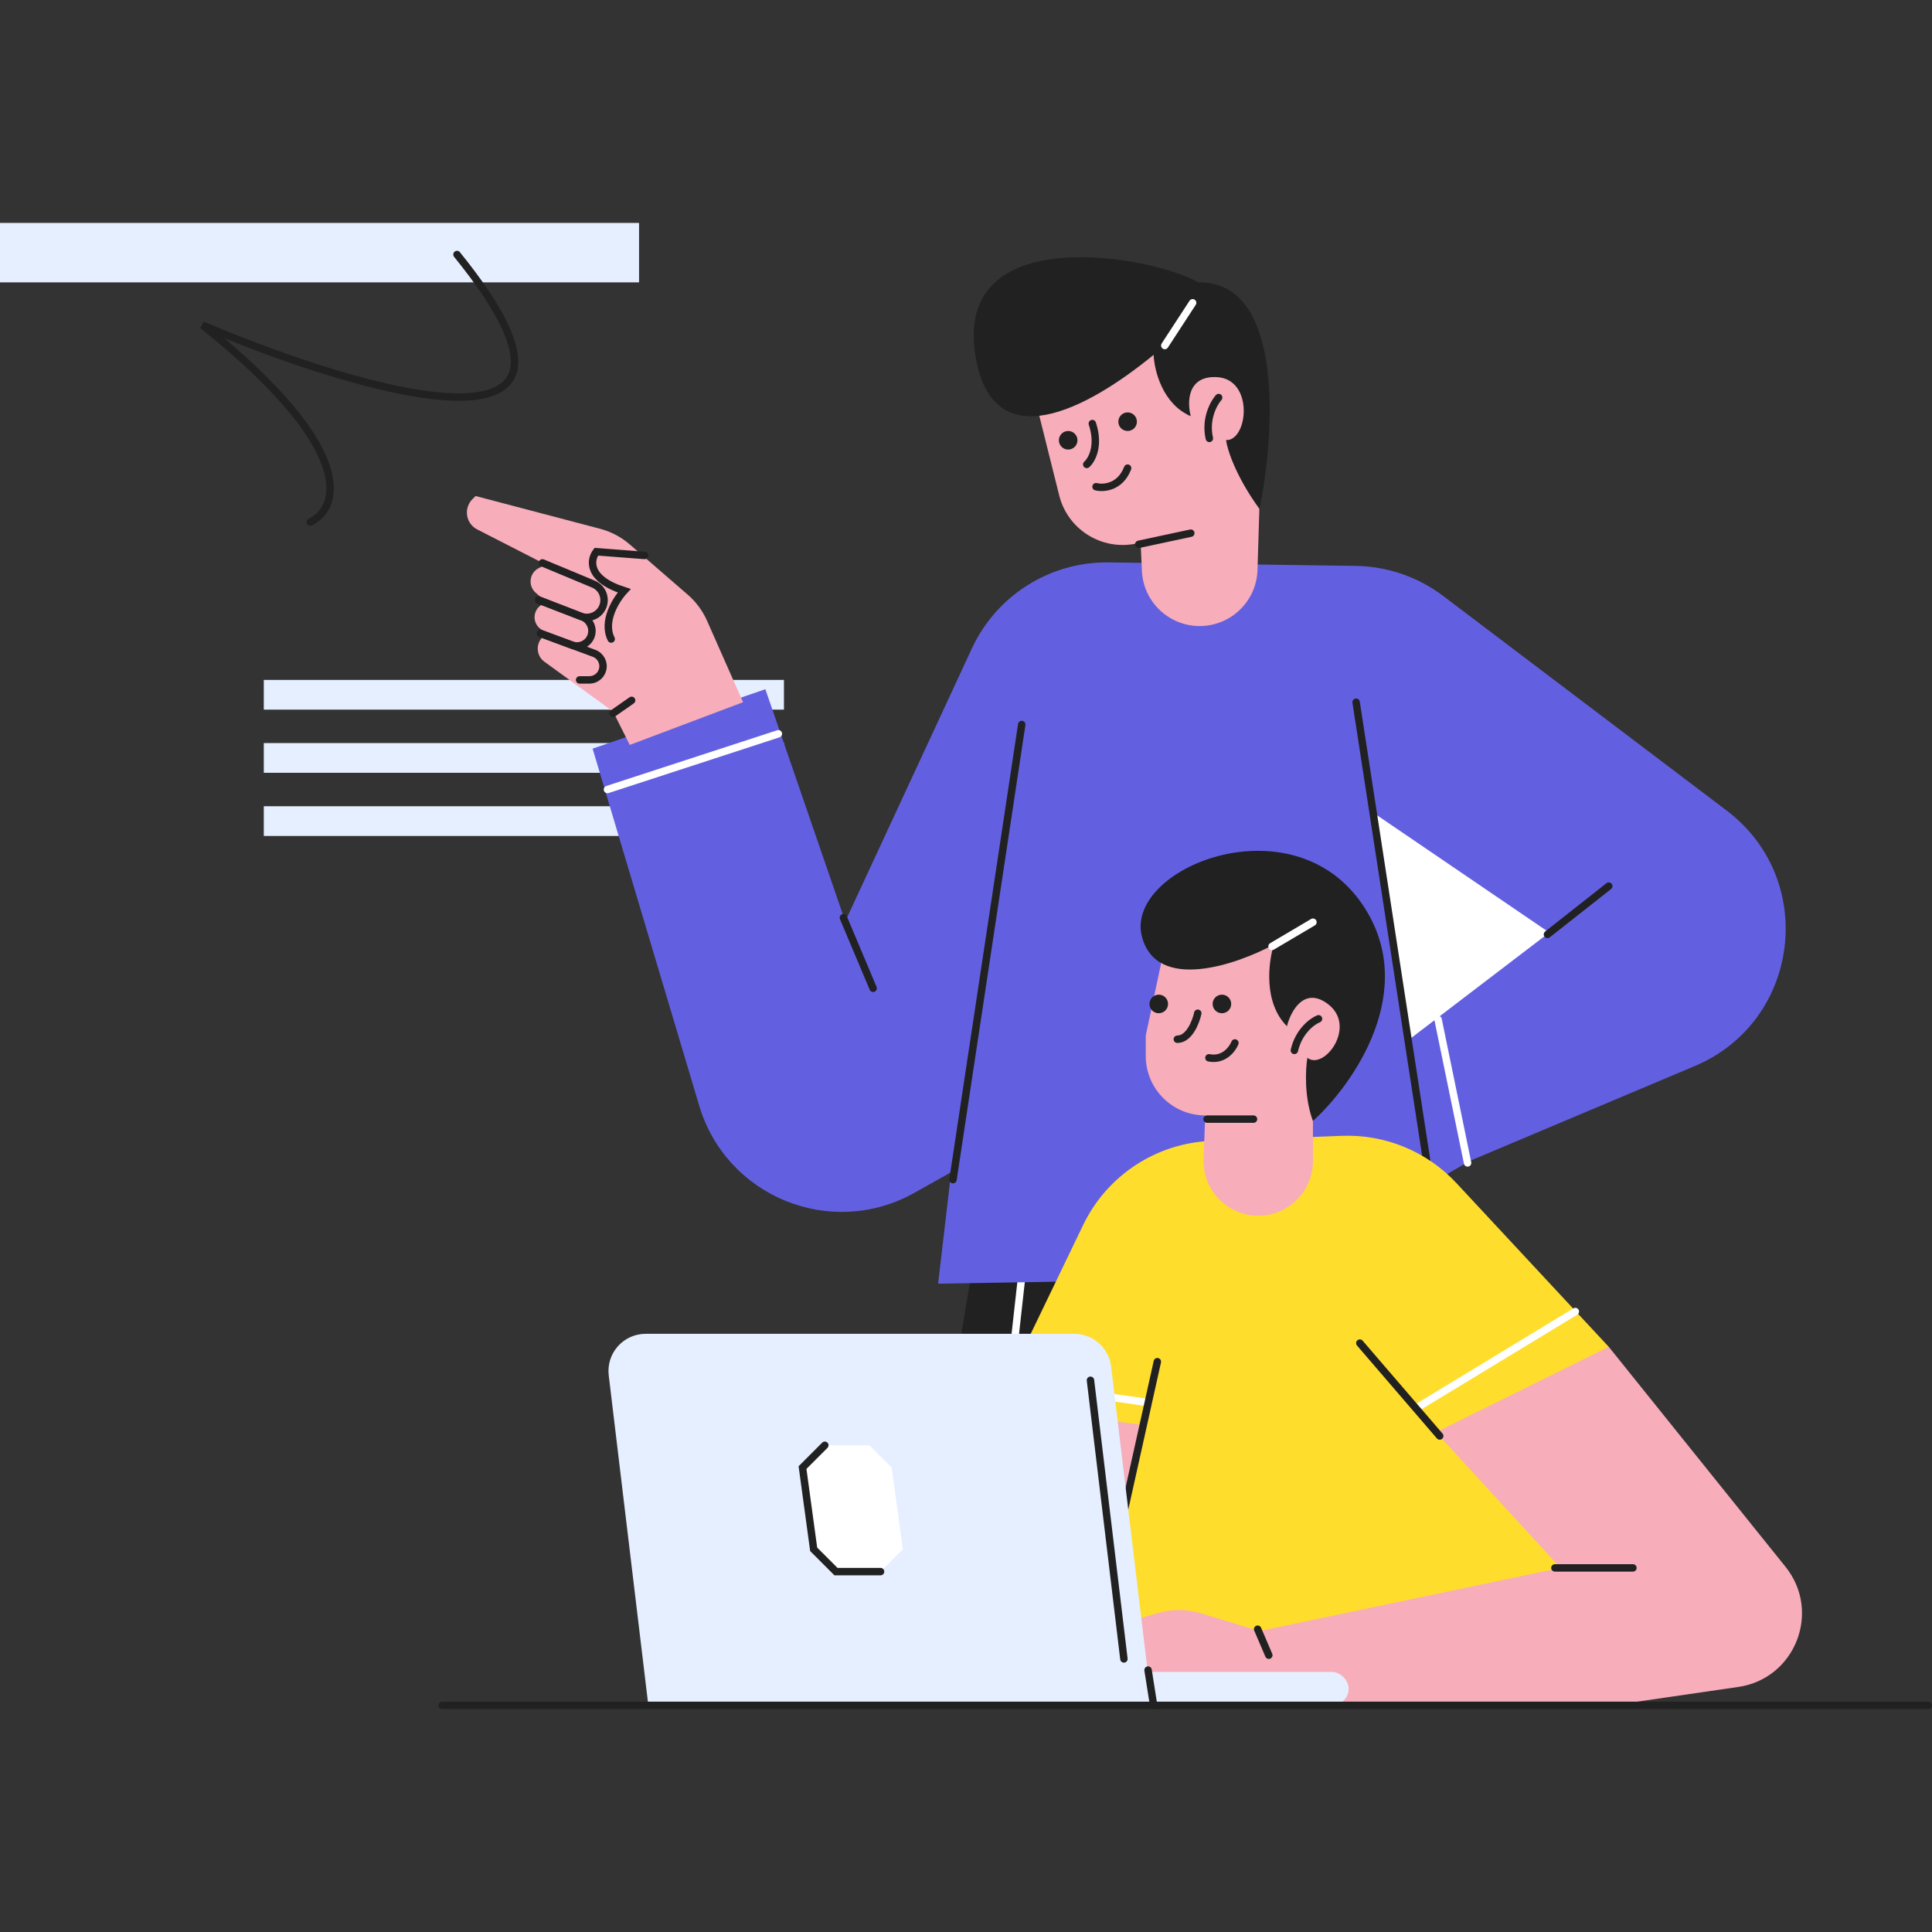 <?xml version="1.0" encoding="UTF-8"?> <svg xmlns="http://www.w3.org/2000/svg" width="520" height="520" viewBox="0 0 520 520" fill="none"><rect x="0" y="0" width="520" height="520" fill="#333333" stroke="none"/><rect x="71" y="183" width="140" height="8" fill="#E5EFFF"></rect><rect y="60" width="172" height="16" fill="#E5EFFF"></rect><rect x="71" y="200" width="140" height="8" fill="#E5EFFF"></rect><rect x="71" y="217" width="140" height="8" fill="#E5EFFF"></rect><path d="M83.5 140.5C91.333 136.833 96.5 121.1 54.5 87.5C97.167 105.667 170.6 127.3 123 68.5" stroke="#212121" stroke-width="2" stroke-linecap="round"></path><path d="M242 459.5L261.5 342.5L379 336L422.5 459.5H242Z" fill="#212121"></path><path d="M275 343.5L262.5 455.5" stroke="white" stroke-width="2"></path><path d="M206 185.5L159.5 201.5L188.2 297.612C195.532 322.167 223.74 333.59 246.092 321.056L256 315.5L252.5 345.5L341.5 344L395.5 312.5L456.151 286.924C484.526 274.959 489.305 236.762 464.752 218.175L388.459 160.418C381.664 155.274 373.405 152.435 364.884 152.314L298.438 151.369C282.66 151.144 268.224 160.217 261.583 174.531L227.5 248L206 185.5Z" fill="#6260E1"></path><path d="M379 280L370 219L417 251L379 280Z" fill="white"></path><path d="M433 238.5L416.5 251.5" stroke="#212121" stroke-width="2" stroke-linecap="round"></path><path d="M227 247L235 266" stroke="#212121" stroke-width="2" stroke-linecap="round"></path><path d="M163.5 212.5L209.5 197.5" stroke="white" stroke-width="2" stroke-linecap="round"></path><path d="M275 195L256.5 317.5" stroke="#212121" stroke-width="2" stroke-linecap="round"></path><path d="M365 189L385 319" stroke="#212121" stroke-width="2" stroke-linecap="round"></path><path d="M395 313L387.062 274.406" stroke="white" stroke-width="2" stroke-linecap="round"></path><path d="M190.31 167.093L200 189L169.5 200.5L165 191.5L146.535 178.113C145.556 177.403 144.915 176.319 144.765 175.119C144.598 173.782 145.057 172.443 146.01 171.49L147 170.5L145.34 169.172C144.79 168.732 144.369 168.152 144.122 167.493C143.469 165.752 144.133 163.792 145.71 162.806L147 162L144.182 159.534C143.422 158.869 142.938 157.943 142.827 156.939C142.632 155.189 143.593 153.514 145.202 152.799L147 152L128.435 142.491C127.199 141.858 126.274 140.748 125.875 139.418C125.336 137.621 125.827 135.673 127.154 134.346L128 133.5L161.504 142.317C164.462 143.095 167.202 144.542 169.513 146.545L185.118 160.069C187.345 161.999 189.118 164.398 190.31 167.093Z" fill="#F7ADBA"></path><path d="M145 161.5L156.738 166.044C158.817 166.849 159.853 169.184 159.054 171.266V171.266C158.259 173.335 155.948 174.379 153.87 173.608L145.5 170.5" stroke="#212121" stroke-width="2" stroke-linecap="round"></path><path d="M146 151.5L159.721 157.217C162.087 158.203 163.211 160.916 162.235 163.286V163.286C161.271 165.628 158.612 166.769 156.25 165.855L145 161.5M145.5 170.5L159.904 175.85C161.666 176.505 162.655 178.38 162.199 180.205V180.205C161.788 181.847 160.312 183 158.619 183H156" stroke="#212121" stroke-width="2" stroke-linecap="round"></path><path d="M165 192L170 188.5M173.5 149.5L160.5 148.5C158.833 150.667 158 155.8 168 159C165.833 161.333 162.1 167.2 164.5 172" stroke="#212121" stroke-width="2" stroke-linecap="round"></path><path d="M307.339 153.621L307 146C297.431 148.734 287.5 142.998 285.086 133.343L279.5 111L311.5 92.5L314 105L320 112C318.244 109.074 318.744 105.323 321.203 102.959L321.585 102.591C325.634 98.698 332.33 100.091 334.49 105.276L336.154 109.269C337.984 113.66 334.757 118.5 330 118.5L339 135.5L338.458 153.401C338.203 161.813 331.31 168.5 322.894 168.5C314.563 168.5 307.709 161.943 307.339 153.621Z" fill="#F7ADBA"></path><path d="M322.5 76C345.7 75.6 343.167 116.5 339 137C332.6 128.2 330.333 121 330 118.5C336 118.5 337.5 102 327.5 101.5C319.5 101.1 319.5 108.333 320.5 112C312.9 108.8 310.667 99.667 310.5 95.5C292.833 110 267 124 262.5 95.5C256.73 58.953 310.5 69 322.5 76Z" fill="#212121"></path><path d="M313.5 93L321 81.5" stroke="white" stroke-width="2" stroke-linecap="round"></path><circle cx="303.5" cy="113.5" r="2.5" fill="#212121"></circle><circle cx="287.5" cy="118.5" r="2.5" fill="#212121"></circle><path d="M320.5 143.5L306.5 146.5" stroke="#212121" stroke-width="2" stroke-linecap="round"></path><path d="M328 107C326.667 108.5 324.3 112.8 325.5 118" stroke="#212121" stroke-width="2" stroke-linecap="round"></path><path d="M292.5 125C293.833 123.833 296 120 294 114" stroke="#212121" stroke-width="2" stroke-linecap="round"></path><path d="M295 131C297 131.5 301.5 131.2 303.5 126" stroke="#212121" stroke-width="2" stroke-linecap="round"></path><path d="M291.554 329.671L268.5 377.5V459H428L433 362.5L391.998 318.432C384.063 309.905 372.806 305.259 361.166 305.71L326.039 307.069C311.248 307.642 297.982 316.337 291.554 329.671Z" fill="#FFDD2D"></path><path d="M295.5 382L307.5 383.5L301 413.5L295.5 382Z" fill="#F7ADBA"></path><path d="M309 377.5L288 374.5" stroke="white" stroke-width="2" stroke-linecap="round"></path><path d="M299.5 420.5L311.5 366.5" stroke="#212121" stroke-width="2" stroke-linecap="round"></path><path d="M480.583 421.722L433 362.5L386.5 385.5L420 422L339 439L323.128 434.202C319.454 433.091 315.537 433.061 311.846 434.115L307 435.5L304 458.5L433.375 459.062L467.873 454.041C483.185 451.812 490.275 433.785 480.583 421.722Z" fill="#F7ADBA"></path><path d="M418.5 422H439.5" stroke="#212121" stroke-width="2" stroke-linecap="round"></path><path d="M338.5 438.5L341.5 445.5" stroke="#212121" stroke-width="2" stroke-linecap="round"></path><path d="M424 353L382 378.5" stroke="white" stroke-width="2" stroke-linecap="round"></path><path d="M387.5 386.5L366 361.5" stroke="#212121" stroke-width="2" stroke-linecap="round"></path><path d="M353.381 312.491V297.213L362.881 275.713L347.381 253.713L313.381 255.213L308.381 278.713V284.213C308.381 293.05 315.544 300.213 324.381 300.213L323.946 311.946C323.637 320.285 330.314 327.213 338.659 327.213C346.789 327.213 353.381 320.622 353.381 312.491Z" fill="#F7ADBA"></path><path d="M366.881 243.713C382.081 266.513 364.214 291.88 353.381 301.713C350.981 295.313 351.381 287.713 351.881 284.713C356.381 288.213 365.381 276.213 357.381 270.213C350.981 265.413 347.381 272.213 346.381 276.213C339.981 269.813 341.381 258.88 342.881 254.213C332.714 259.713 311.381 267.013 307.381 252.213C302.381 233.713 347.881 215.213 366.881 243.713Z" fill="#212121"></path><path d="M354.881 274.213C353.214 274.88 349.581 277.513 348.381 282.713" stroke="#212121" stroke-width="2" stroke-linecap="round"></path><path d="M332.381 280.713C331.714 282.38 329.381 285.513 325.381 284.713" stroke="#212121" stroke-width="2" stroke-linecap="round"></path><path d="M322.381 272.713C321.881 275.047 320.081 279.713 316.881 279.713" stroke="#212121" stroke-width="2" stroke-linecap="round"></path><circle r="2.5" transform="matrix(-1 0 0 1 328.881 270.213)" fill="#212121"></circle><circle r="2.5" transform="matrix(-1 0 0 1 311.881 270.213)" fill="#212121"></circle><path d="M324.881 301.213H337.381" stroke="#212121" stroke-width="2" stroke-linecap="round"></path><path d="M353.381 248.213L342.381 254.713" stroke="white" stroke-width="2" stroke-linecap="round"></path><path d="M289.128 359H173.772C167.777 359 163.129 364.239 163.843 370.191L174.5 459H310L299.057 367.809C298.454 362.783 294.19 359 289.128 359Z" fill="#E5EFFF"></path><rect x="305" y="450" width="58" height="9" rx="4.5" fill="#E5EFFF"></rect><path d="M219 417L225 423L237 423L243 417L240 395L234 389L222 389L216 395L219 417Z" fill="white"></path><path d="M237 423L225 423L219 417L216 395L222 389" stroke="#212121" stroke-width="2" stroke-linecap="round"></path><path d="M119 459H519" stroke="#212121" stroke-width="2" stroke-linecap="round"></path><path d="M309 449.5L310.5 459" stroke="#212121" stroke-width="2" stroke-linecap="round"></path><path d="M302.5 446.5L293.5 371.5" stroke="#212121" stroke-width="2" stroke-linecap="round"></path></svg> 